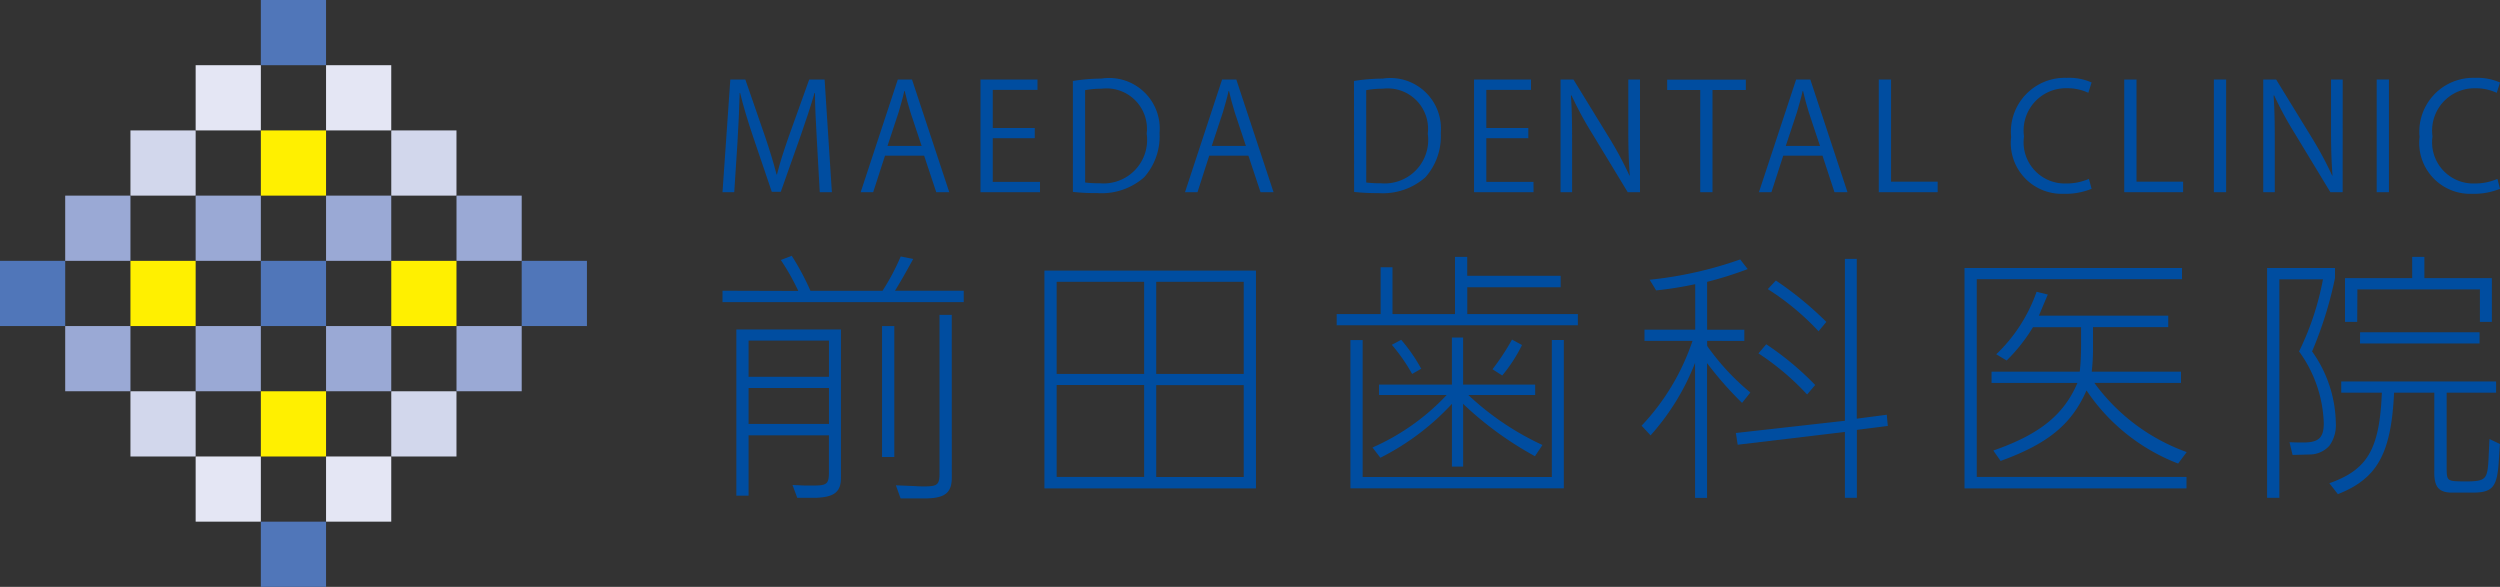 <svg xmlns="http://www.w3.org/2000/svg" viewBox="0 0 100 23.476"><rect x="0" y="0" width="100" height="23.476" fill="#333333" stroke="none"/><title>logo</title><rect x="20.868" y="10.434" width="2.609" height="2.608" style="fill:#5076b9"/><rect x="15.651" y="10.434" width="2.608" height="2.608" style="fill:#fff000"/><rect x="10.434" y="10.434" width="2.608" height="2.608" style="fill:#5076b9"/><rect x="5.218" y="10.434" width="2.608" height="2.608" style="fill:#fff000"/><rect y="10.434" width="2.608" height="2.608" style="fill:#5076b9"/><rect x="2.608" y="13.042" width="2.61" height="2.608" style="fill:#9aa9d5"/><rect x="5.218" y="15.651" width="2.608" height="2.609" style="fill:#d2d7ec"/><rect x="7.826" y="18.259" width="2.608" height="2.607" style="fill:#e4e6f4"/><rect x="10.434" y="20.866" width="2.608" height="2.61" style="fill:#5076b9"/><rect x="13.042" y="18.259" width="2.608" height="2.607" style="fill:#e4e6f4"/><rect x="10.434" y="15.651" width="2.608" height="2.609" style="fill:#fff000"/><rect x="15.651" y="15.651" width="2.608" height="2.609" style="fill:#d2d7ec"/><rect x="7.826" y="13.042" width="2.608" height="2.608" style="fill:#9aa9d5"/><rect x="13.042" y="13.042" width="2.608" height="2.608" style="fill:#9aa9d5"/><rect x="18.26" y="13.042" width="2.608" height="2.608" style="fill:#9aa9d5"/><rect x="2.608" y="7.825" width="2.61" height="2.609" style="fill:#9aa9d5"/><rect x="5.218" y="5.217" width="2.608" height="2.608" style="fill:#d2d7ec"/><rect x="7.826" y="2.608" width="2.608" height="2.609" style="fill:#e4e6f4"/><rect x="10.434" width="2.608" height="2.608" style="fill:#5076b9"/><rect x="13.042" y="2.608" width="2.608" height="2.609" style="fill:#e4e6f4"/><rect x="10.434" y="5.217" width="2.608" height="2.608" style="fill:#fff000"/><rect x="15.651" y="5.217" width="2.608" height="2.608" style="fill:#d2d7ec"/><rect x="7.826" y="7.825" width="2.608" height="2.609" style="fill:#9aa9d5"/><rect x="13.042" y="7.825" width="2.608" height="2.609" style="fill:#9aa9d5"/><rect x="18.26" y="7.825" width="2.608" height="2.609" style="fill:#9aa9d5"/><path d="M31.932,11.638a9.139,9.139,0,0,0-.7-1.239l.437-.166a9.89,9.89,0,0,1,.749,1.4H35.3a9.128,9.128,0,0,0,.729-1.375l.5.1c-.333.6-.385.7-.728,1.271h2.748v.457H28.9v-.457Zm-1.989,5.775v2.415h-.489v-6.65h4.184v5.9c.011.584-.249.8-.968.833h-.78L31.7,19.4l.478.021h.386c.51,0,.593-.073.593-.521V17.413Zm0-2.341h3.216V13.624H29.943Zm0,1.885h3.216V15.519H29.943Zm5.829,1.322h-.49V13.043h.49Zm2.3.822c0,.594-.26.812-.969.834H36.023l-.187-.522.77.031c.135.012.26.012.375.012.521,0,.6-.072.6-.532V12.594h.489Z" style="fill:#004da0"/><path d="M50.239,19.537H41.777V10.825h8.462Zm-7.973-4.58h3.5V11.273h-3.5Zm0,4.121h3.5V15.4h-3.5Zm7.483-7.805h-3.5v3.684h3.5Zm0,4.132h-3.5v3.674h3.5Z" style="fill:#004da0"/><path d="M53.467,13.011v-.448h1.758V10.69H55.7v1.873h2.5V10.274h.489v.759h3.737v.458H58.691v1.071h4.424v.448Zm.55.593h.489v5.475h7.567V13.6h.48v5.934H54.017Zm4.059,1.781V13.5h.448v1.885h2.883V15.8H58.733a11.133,11.133,0,0,0,2.965,2l-.3.448a13.7,13.7,0,0,1-2.873-2.093v2.509h-.448V16.154a10.011,10.011,0,0,1-2.862,2.155L54.9,17.9a9.055,9.055,0,0,0,2.967-2.1H55.162v-.416Zm-2.028-1.792a6.58,6.58,0,0,1,.8,1.156l-.363.209a7.02,7.02,0,0,0-.813-1.166ZM59.7,14.769a9.015,9.015,0,0,0,.78-1.186l.4.218a6.085,6.085,0,0,1-.791,1.219Z" style="fill:#004da0"/><path d="M65.664,17.028A9.186,9.186,0,0,0,67.7,13.635H65.779v-.448h2.029v-1.82a14.642,14.642,0,0,1-1.562.249l-.26-.426a15.7,15.7,0,0,0,3.622-.812l.3.385a14.678,14.678,0,0,1-1.624.511v1.914h1.489v.448H68.286v.2A9.448,9.448,0,0,0,70.014,15.7l-.332.416a14.2,14.2,0,0,1-1.4-1.593v5.392h-.479v-5.4a9.532,9.532,0,0,1-1.78,2.9Zm8.607-6.672v6.391l1.2-.157.041.448-1.238.157v2.716h-.478V17.278l-4.288.511-.074-.469,4.362-.489V10.356ZM72.284,15.78a10.347,10.347,0,0,0-1.946-1.645l.312-.364A11.751,11.751,0,0,1,72.607,15.4Zm.458-2.529a10.294,10.294,0,0,0-2.03-1.686l.323-.344a13.576,13.576,0,0,1,2.018,1.655Z" style="fill:#004da0"/><path d="M79.07,11.168v7.91h8.389v.459H78.58V10.72h8.7v.448Zm2.841.614-.355.844H86.73v.459H83.72V13.9a7.934,7.934,0,0,1-.051.967H87.24v.449H83.774a7.853,7.853,0,0,0,3.694,2.767l-.343.459a7.778,7.778,0,0,1-3.665-2.925c-.593,1.354-1.54,2.133-3.435,2.821l-.292-.416c1.845-.646,2.813-1.416,3.364-2.705H79.662v-.449H83.19c.043-.415.043-.571.053-.967v-.812H81.318a6.783,6.783,0,0,1-1.052,1.331l-.416-.249a6.342,6.342,0,0,0,1.613-2.5Z" style="fill:#004da0"/><path d="M91.174,19.911h-.491v-9.19H93.4v.4a15.51,15.51,0,0,1-.917,2.936,5.053,5.053,0,0,1,.949,2.84,1.419,1.419,0,0,1-.251.926,1.062,1.062,0,0,1-.738.355l-.739.02-.124-.51c.217.011.415.011.571.011.6,0,.8-.2.8-.77a5.145,5.145,0,0,0-.989-2.872,11.2,11.2,0,0,0,.957-2.885H91.174Zm2-.582c1.531-.541,2.009-1.363,2.1-3.622H93.65v-.448h6.194v.448H97.866v2.956c0,.562.011.583.6.593h.312c.646-.02.719-.115.761-.853l.04-.843.417.2-.052.8c-.073.936-.26,1.145-1.052,1.145h-.833c-.521-.01-.7-.24-.687-.865V15.707H95.763c-.115,2.435-.666,3.434-2.247,4.059Zm1.114-6.454H93.8V11.126h2.687v-.852h.488v.852h2.7v1.749h-.479v-1.3h-4.9Zm.115.416h4.779v.448H94.4Z" style="fill:#004da0"/><path d="M33.275,7.688H32.79l-.113-2.029c-.035-.645-.083-1.479-.077-1.94h-.018c-.148.509-.331,1.065-.55,1.692l-.8,2.26h-.361l-.751-2.212c-.219-.651-.39-1.219-.515-1.739h-.018c-.012.55-.048,1.3-.089,1.988L29.37,7.688H28.9l.313-4.508h.6l.793,2.29c.189.562.337,1.041.456,1.508h.018c.112-.456.266-.929.467-1.508l.822-2.29h.615Z" style="fill:#004da0"/><path d="M37.971,7.688h-.521l-.485-1.461H35.4l-.473,1.461h-.5L35.912,3.18h.568ZM36.865,5.837,36.421,4.5c-.095-.308-.171-.592-.231-.858h-.018c-.059.272-.142.556-.225.84L35.5,5.837Z" style="fill:#004da0"/><path d="M41.6,7.688H39.219V3.18H41.5v.414H39.71V5.121h1.68v.408H39.71V7.274H41.6Z" style="fill:#004da0"/><path d="M42.915,3.239a7.181,7.181,0,0,1,1.136-.095,2.024,2.024,0,0,1,2.331,2.177,2.465,2.465,0,0,1-.615,1.769,2.569,2.569,0,0,1-1.875.633,7.993,7.993,0,0,1-.976-.047ZM43.406,7.3a4.063,4.063,0,0,0,.574.03,1.741,1.741,0,0,0,1.887-1.982,1.616,1.616,0,0,0-1.8-1.8,3.523,3.523,0,0,0-.663.059Z" style="fill:#004da0"/><path d="M50.942,7.688h-.521l-.485-1.461H48.369L47.9,7.688h-.5L48.884,3.18h.568ZM49.836,5.837,49.392,4.5c-.095-.308-.172-.592-.231-.858h-.018c-.059.272-.142.556-.225.84L48.47,5.837Z" style="fill:#004da0"/><path d="M54.159,3.239A7.181,7.181,0,0,1,55.3,3.145a2.024,2.024,0,0,1,2.331,2.177,2.465,2.465,0,0,1-.615,1.769,2.569,2.569,0,0,1-1.875.633,7.993,7.993,0,0,1-.976-.047ZM54.65,7.3a4.063,4.063,0,0,0,.574.03,1.741,1.741,0,0,0,1.887-1.982,1.616,1.616,0,0,0-1.8-1.8,3.523,3.523,0,0,0-.663.059Z" style="fill:#004da0"/><path d="M61.341,7.688H58.962V3.18H61.24v.414H59.453V5.121h1.68v.408h-1.68V7.274h1.887Z" style="fill:#004da0"/><path d="M65.6,7.688h-.491L63.671,5.316a13.878,13.878,0,0,1-.811-1.5l-.024.006c.041.574.048,1.1.048,1.881V7.688h-.462V3.18h.515l1.455,2.372a14.173,14.173,0,0,1,.787,1.473l.012-.006c-.047-.627-.059-1.165-.059-1.875V3.18H65.6Z" style="fill:#004da0"/><path d="M69.834,3.6H68.5V7.688h-.491V3.6H66.687V3.186h3.147Z" style="fill:#004da0"/><path d="M73.9,7.688h-.521L72.9,6.227H71.33l-.473,1.461h-.5L71.845,3.18h.568ZM72.8,5.837,72.354,4.5c-.095-.308-.171-.592-.231-.858h-.018c-.059.272-.142.556-.225.84l-.449,1.355Z" style="fill:#004da0"/><path d="M77.506,7.688H75.151V3.18h.491V7.268h1.864Z" style="fill:#004da0"/><path d="M83.663,7.552a2.769,2.769,0,0,1-1.124.2,2.038,2.038,0,0,1-2.094-2.278,2.156,2.156,0,0,1,2.224-2.36,2.242,2.242,0,0,1,.994.184l-.13.414a1.958,1.958,0,0,0-.852-.183A1.694,1.694,0,0,0,80.96,5.458a1.648,1.648,0,0,0,1.692,1.881,2.232,2.232,0,0,0,.905-.184Z" style="fill:#004da0"/><path d="M87.324,7.688H84.97V3.18h.491V7.268h1.864Z" style="fill:#004da0"/><path d="M88.554,3.18h.491V7.688h-.491Z" style="fill:#004da0"/><path d="M93.706,7.688h-.491L91.778,5.316a13.878,13.878,0,0,1-.811-1.5l-.024.006c.041.574.048,1.1.048,1.881V7.688H90.53V3.18h.515L92.5,5.552a14.173,14.173,0,0,1,.787,1.473L93.3,7.02c-.047-.627-.059-1.165-.059-1.875V3.18h.467Z" style="fill:#004da0"/><path d="M95.067,3.18h.491V7.688h-.491Z" style="fill:#004da0"/><path d="M100,7.552a2.769,2.769,0,0,1-1.124.2,2.038,2.038,0,0,1-2.094-2.278,2.156,2.156,0,0,1,2.224-2.36A2.242,2.242,0,0,1,100,3.3l-.13.414a1.958,1.958,0,0,0-.852-.183A1.694,1.694,0,0,0,97.3,5.458a1.648,1.648,0,0,0,1.692,1.881,2.232,2.232,0,0,0,.905-.184Z" style="fill:#004da0"/></svg>
